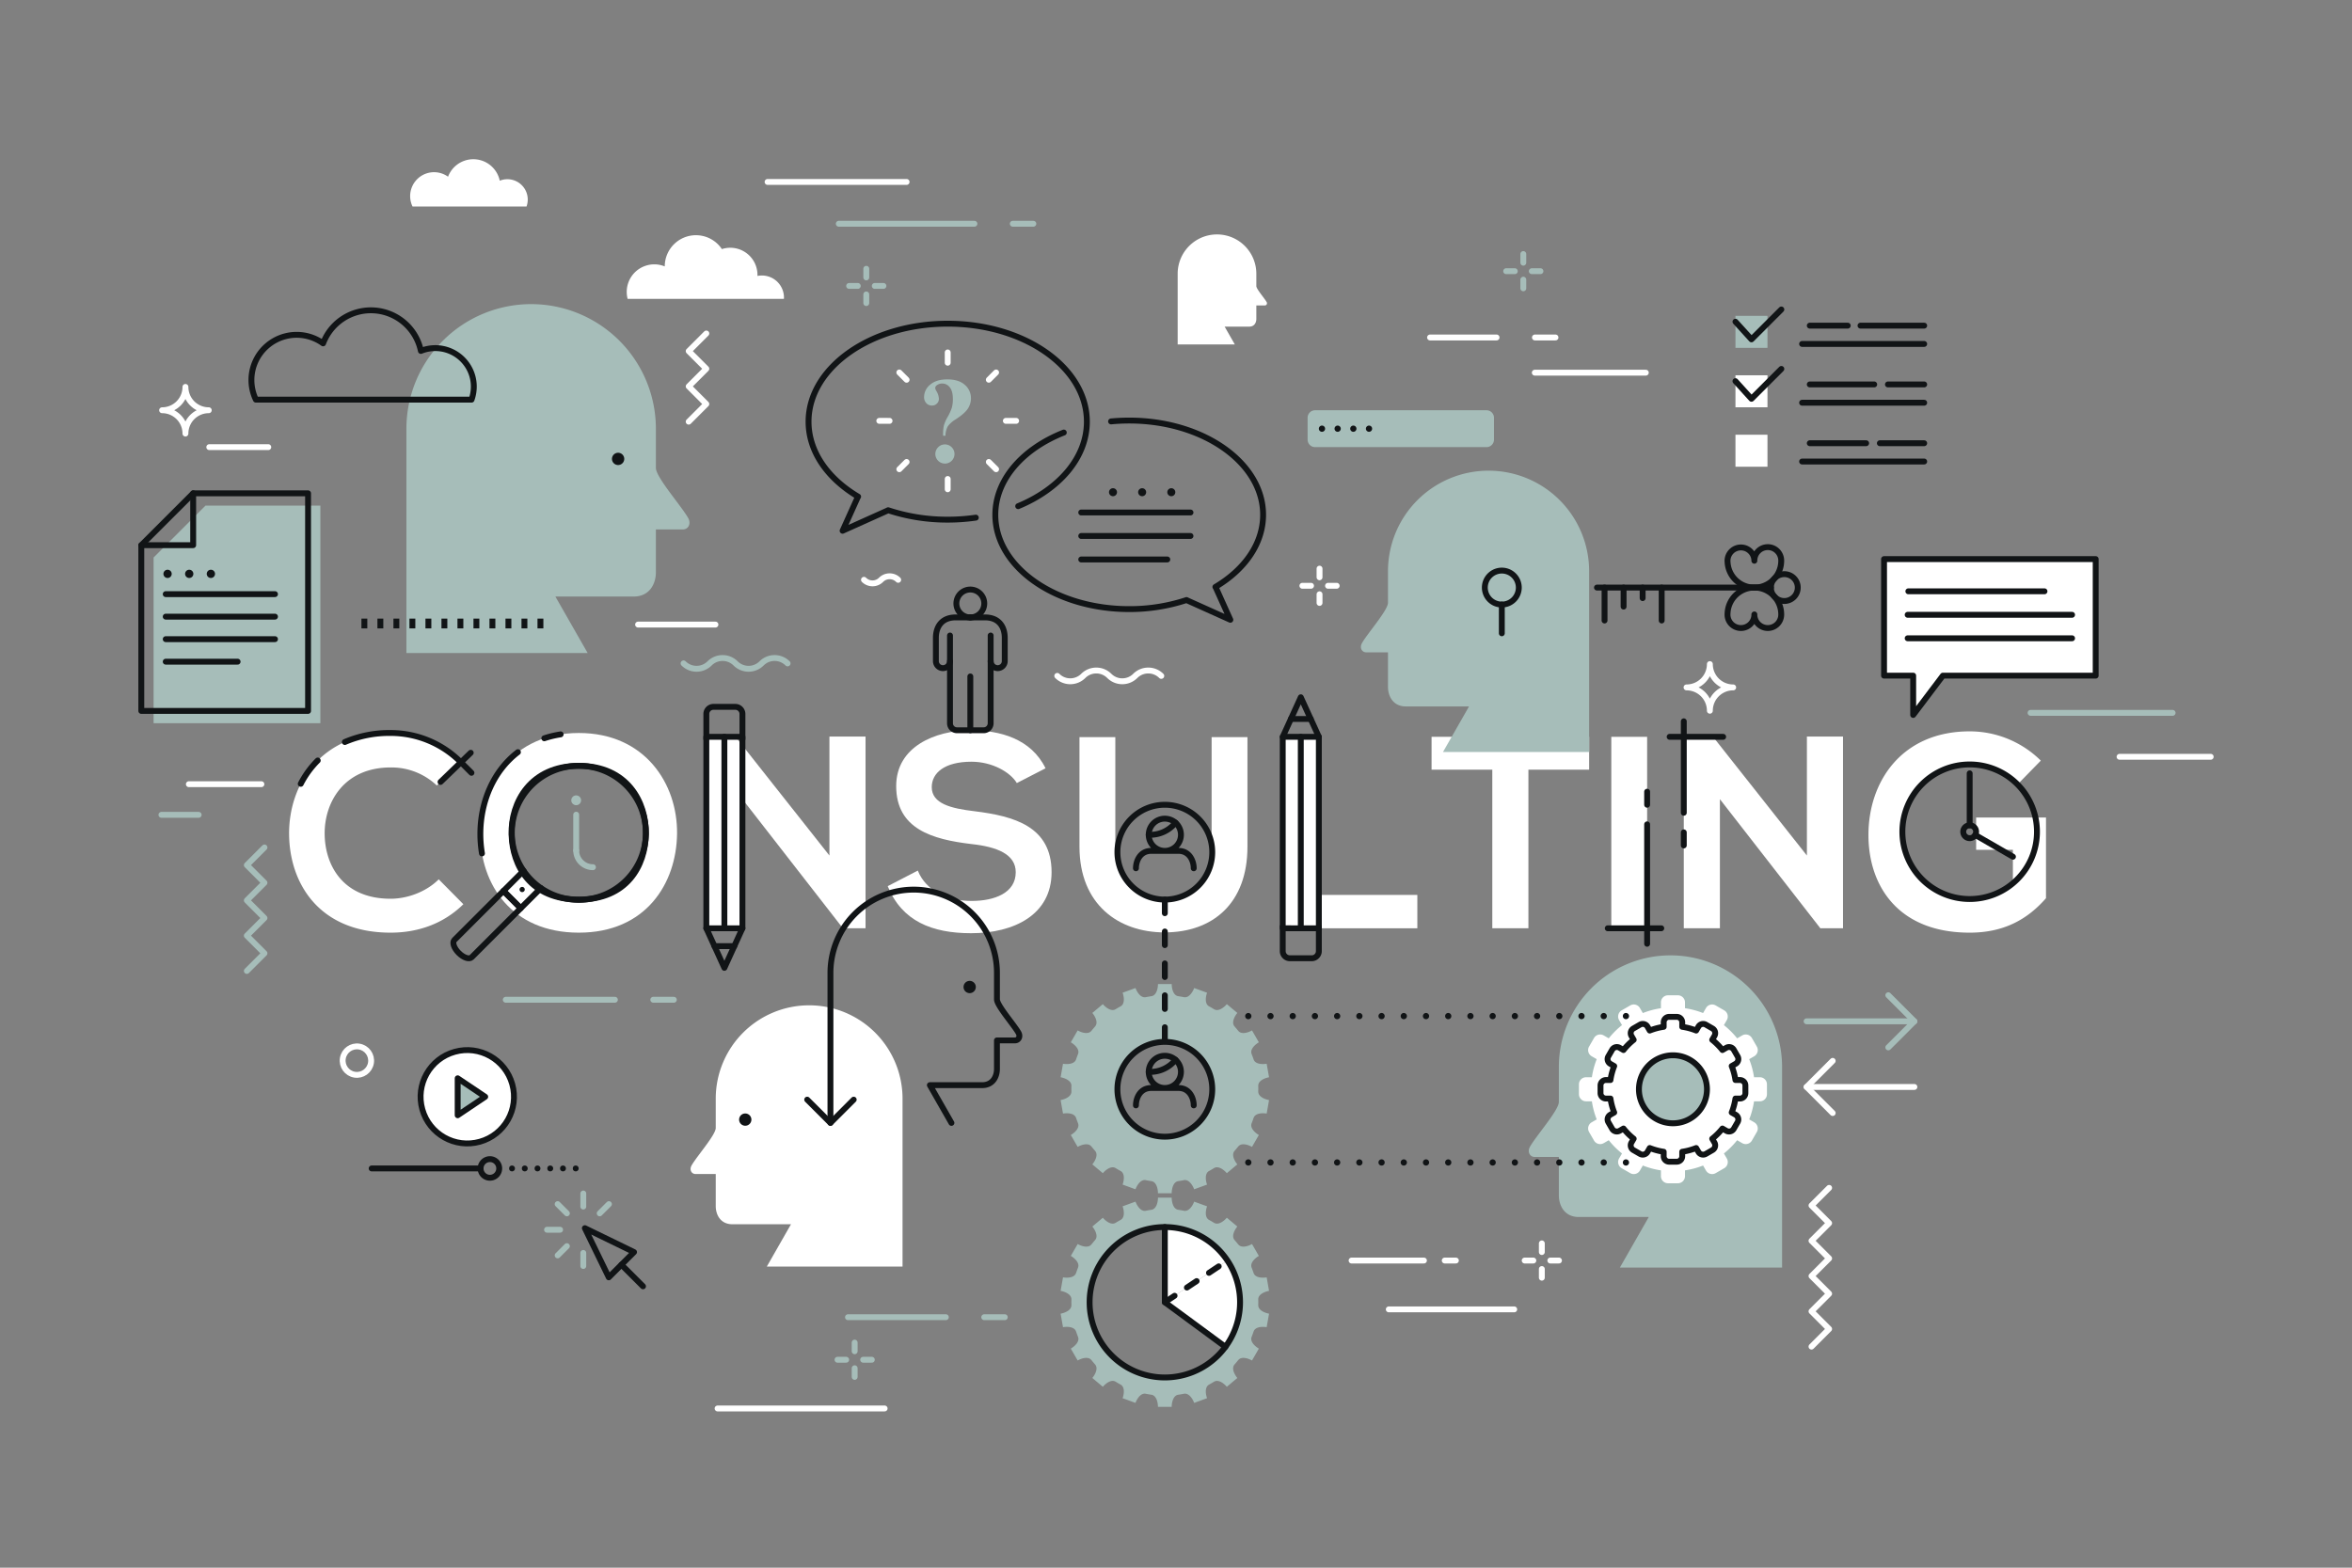 <?xml version="1.0" encoding="utf-8"?>
<svg xmlns="http://www.w3.org/2000/svg" viewBox="0 0 1200 800">
  <rect x="0" y="0" width="1200" height="800" fill="#808080" stroke="none"/>
  <defs>
    <style>.cls-1{isolation:isolate;}.cls-10,.cls-2{fill:#fff;}.cls-3{fill:#faa17a;}.cls-10,.cls-11,.cls-12,.cls-13,.cls-14,.cls-3,.cls-4{stroke:#111416;}.cls-10,.cls-11,.cls-14,.cls-15,.cls-16,.cls-17,.cls-18,.cls-3,.cls-4,.cls-6,.cls-9{stroke-linecap:round;}.cls-10,.cls-11,.cls-12,.cls-18,.cls-3,.cls-4,.cls-6,.cls-9{stroke-linejoin:round;}.cls-10,.cls-11,.cls-12,.cls-13,.cls-14,.cls-15,.cls-16,.cls-17,.cls-18,.cls-3,.cls-4,.cls-6,.cls-9{stroke-width:3px;}.cls-12,.cls-13,.cls-14,.cls-15,.cls-16,.cls-17,.cls-18,.cls-4,.cls-6,.cls-9{fill:none;}.cls-11,.cls-5{fill:#a6bdb9;}.cls-15,.cls-18,.cls-5,.cls-8{mix-blend-mode:multiply;}.cls-16,.cls-6{stroke:#fff;}.cls-7{fill:#111416;}.cls-15,.cls-17,.cls-18,.cls-9{stroke:#a6bdb9;}</style>
  </defs>
  <g class="cls-1">
    <g data-name="Secondary shapes" id="Secondary_shapes">
      <path class="cls-2" d="M236.408,461.427c-10.049,9.909-23.029,14.515-37.127,14.515-36.289,0-51.644-24.982-51.783-50.387-.139-25.541,16.47-51.503,51.783-51.503a50.408,50.408,0,0,1,35.872,14.934l-12.284,11.864a33.562,33.562,0,0,0-23.588-9.212c-23.588,0-33.778,17.588-33.637,33.917.138,16.191,9.491,33.079,33.637,33.079,8.514,0,18.145-3.488,24.567-9.908Z"/>
      <path class="cls-2" d="M345.438,425.416c-.279,25.264-15.772,50.526-50.109,50.526-34.334,0-50.247-24.703-50.247-50.387,0-25.683,16.47-51.503,50.247-51.503C328.968,374.052,345.718,399.873,345.438,425.416Zm-84.443.42c.449,16.049,9.705,33.22,34.338,33.22,24.637,0,33.893-17.309,34.192-33.36.298-16.469-9.555-34.894-34.192-34.894C270.701,390.801,260.548,409.366,260.996,425.836Z"/>
      <path class="cls-2" d="M423.181,375.865h18.424v97.843h-11.445v.14l-51.365-66.019v65.879H360.372v-97.704h14.934l47.875,60.577Z"/>
      <path class="cls-2" d="M518.792,399.594c-3.35-5.583-12.562-10.885-23.17-10.885-13.679,0-20.239,5.721-20.239,12.979,0,8.514,10.049,10.888,21.775,12.282,20.377,2.515,39.36,7.816,39.36,31.126,0,21.773-19.262,31.126-41.036,31.126-19.959,0-35.314-6.142-42.571-24.008l15.353-7.954c4.327,10.745,15.632,15.491,27.498,15.491,11.584,0,22.472-4.048,22.472-14.655,0-9.213-9.631-12.98-22.612-14.376-19.959-2.374-38.383-7.677-38.383-29.59,0-20.1,19.82-28.335,37.825-28.476,15.214,0,30.987,4.328,38.384,19.404Z"/>
      <path class="cls-2" d="M636.456,376.145V432.116c0,28.893-17.727,43.689-42.294,43.689-23.449,0-43.407-14.238-43.407-43.689v-55.971h18.285V432.116c0,17.586,10.05,26.939,25.262,26.939,15.215,0,23.868-10.192,23.868-26.939v-55.971Z"/>
      <path class="cls-2" d="M672.883,376.005v80.677h50.249v17.027H654.458v-97.704Z"/>
      <path class="cls-2" d="M761.375,392.755h-30.985v-16.75h80.394v16.75h-30.984v80.954H761.375Z"/>
      <path class="cls-2" d="M822.091,473.709v-97.704H840.374v97.704Z"/>
      <path class="cls-2" d="M921.886,375.865h18.426v97.843h-11.446v.14l-51.363-66.019v65.879h-18.426v-97.704h14.938l47.872,60.577Z"/>
      <path class="cls-2" d="M1029.78,399.873a37.442,37.442,0,0,0-24.846-9.77c-20.936,0-33.637,15.913-33.637,36.012,0,16.05,9.352,32.659,33.637,32.659,7.678,0,14.377-1.674,22.055-7.814v-17.309h-18.758V417.18h35.646v41.178c-9.631,11.025-21.773,17.584-38.943,17.584-36.708,0-51.645-24.146-51.645-49.827,0-27.497,17.168-52.901,51.645-52.901a51.61,51.61,0,0,1,36.291,14.935Z"/>
      <line class="cls-3" x1="879.163" x2="851.857" y1="376.005" y2="376.005"/>
      <line class="cls-3" x1="859.076" x2="859.076" y1="414.76" y2="368.095"/>
      <line class="cls-3" x1="859.076" x2="859.076" y1="424.76" y2="431.426"/>
      <line class="cls-3" x1="820.287" x2="847.593" y1="473.709" y2="473.709"/>
      <line class="cls-3" x1="840.374" x2="840.374" y1="420.671" y2="481.619"/>
      <line class="cls-3" x1="840.374" x2="840.374" y1="410.671" y2="404.005"/>
      <path class="cls-4" d="M245.9,435.508a60.262,60.262,0,0,1-.818-9.952c0-15.91,6.32-31.873,19.16-41.717"/>
      <path class="cls-4" d="M277.709,376.748a51.727,51.727,0,0,1,8.329-1.998"/>
      <path class="cls-4" d="M260.996,425.836c.449,16.049,9.705,33.22,34.338,33.22,24.637,0,33.893-17.309,34.192-33.36.298-16.469-9.555-34.894-34.192-34.894C270.701,390.801,260.548,409.366,260.996,425.836Z"/>
      <path class="cls-4" d="M175.944,378.652a57.12,57.12,0,0,1,23.337-4.6,50.408,50.408,0,0,1,35.872,14.934"/>
      <path class="cls-4" d="M153.449,399.986a47.351,47.351,0,0,1,8.661-11.9"/>
      <line class="cls-4" x1="224.761" x2="240.168" y1="399.024" y2="384.142"/>
      <line class="cls-4" x1="235.153" x2="240.539" y1="388.986" y2="394.372"/>
      <path class="cls-4" d="M519.489,258.299c20.966-8.691,35.036-24.748,35.036-43.12,0-27.614-31.788-50-71-50s-71,22.386-71,50c0,15.352,9.833,29.081,25.296,38.252l-.057-.026-7.865,17.44L453.163,260.386l-.032-.014a96.169,96.169,0,0,0,30.393,4.807,100.343,100.343,0,0,0,14.338-1.02"/>
      <path class="cls-4" d="M566.875,215.049q4.539-.433,9.253-.438c37.729,0,68.312,21.539,68.312,48.107,0,14.771-9.46,27.98-24.338,36.805l.055-.025,7.567,16.78-22.384-10.063.03-.014a92.505,92.505,0,0,1-29.242,4.625c-37.728,0-68.312-21.538-68.312-48.108,0-18.033,14.089-33.748,34.938-41.985"/>
      <path class="cls-5" d="M482.37,222.374h-1.178a22.596,22.596,0,0,1,.324-5.053,19.659,19.659,0,0,1,2.002-4.611,24.539,24.539,0,0,0,2.126-4.718,16.238,16.238,0,0,0,.509-4.399q0-4.048-1.596-5.966a4.783,4.783,0,0,0-3.775-1.918,4.39,4.39,0,0,0-2.784.879,1.835,1.835,0,0,0-.852,1.395,3.672,3.672,0,0,0,.578,1.516,8.529,8.529,0,0,1,1.308,3.97,3.347,3.347,0,0,1-1.017,2.486,3.476,3.476,0,0,1-2.536 1,3.802,3.802,0,0,1-2.855-1.199,4.38,4.38,0,0,1-1.154-3.171,8.118,8.118,0,0,1,3.111-6.284q3.111-2.701,8.693-2.701,5.918,0,9.014,2.816a8.874,8.874,0,0,1,3.096,6.806,9.584,9.584,0,0,1-1.6,5.344q-1.599,2.45-6.183,5.435a13.431,13.431,0,0,0-4.045,3.578A10.72,10.72,0,0,0,482.37,222.374Zm-.245,4.419a4.887,4.887,0,1,1-3.477,1.429A4.741,4.741,0,0,1,482.125,226.793Z"/>
      <line class="cls-6" x1="483.524" x2="483.524" y1="185.099" y2="179.849"/>
      <line class="cls-6" x1="483.524" x2="483.524" y1="244.428" y2="249.678"/>
      <line class="cls-6" x1="504.5" x2="508.213" y1="193.788" y2="190.075"/>
      <line class="cls-6" x1="462.548" x2="458.836" y1="235.74" y2="239.452"/>
      <line class="cls-6" x1="513.189" x2="518.439" y1="214.764" y2="214.764"/>
      <line class="cls-6" x1="453.86" x2="448.61" y1="214.764" y2="214.763"/>
      <line class="cls-6" x1="504.5" x2="508.213" y1="235.74" y2="239.452"/>
      <line class="cls-6" x1="462.548" x2="458.836" y1="193.788" y2="190.075"/>
      <line class="cls-4" x1="551.648" x2="607.397" y1="261.523" y2="261.523"/>
      <line class="cls-4" x1="551.648" x2="607.397" y1="273.512" y2="273.512"/>
      <line class="cls-4" x1="551.648" x2="595.564" y1="285.501" y2="285.501"/>
      <path class="cls-7" d="M569.898,251.178a2.04,2.04,0,1,1-2.039-2.04A2.04,2.04,0,0,1,569.898,251.178Z"/>
      <path class="cls-7" d="M584.771,251.177a2.04,2.04,0,1,1-2.04-2.039A2.04,2.04,0,0,1,584.771,251.177Z"/>
      <path class="cls-7" d="M599.646,251.177a2.04,2.04,0,1,1-2.04-2.04A2.04,2.04,0,0,1,599.646,251.177Z"/>
      <polygon class="cls-5" points="78.369 284.482 104.836 258.015 163.453 258.015 163.453 369.067 78.369 369.067 78.369 284.482"/>
      <polygon class="cls-4" points="72.09 278.203 98.558 251.737 157.174 251.737 157.174 362.788 72.09 362.788 72.09 278.203"/>
      <polyline class="cls-4" points="72.09 278.203 98.558 278.203 98.558 251.737"/>
      <line class="cls-4" x1="84.554" x2="140.304" y1="303.189" y2="303.189"/>
      <line class="cls-4" x1="84.554" x2="140.304" y1="314.678" y2="314.678"/>
      <line class="cls-4" x1="84.554" x2="140.304" y1="326.168" y2="326.168"/>
      <line class="cls-4" x1="84.554" x2="121.231" y1="337.657" y2="337.657"/>
      <path class="cls-7" d="M87.603,292.844a2.107,2.107,0,1,1-2.106-2.106A2.106,2.106,0,0,1,87.603,292.844Z"/>
      <path class="cls-7" d="M98.652,292.843a2.106,2.106,0,1,1-2.106-2.106A2.106,2.106,0,0,1,98.652,292.843Z"/>
      <path class="cls-7" d="M109.702,292.843a2.107,2.107,0,1,1-2.106-2.106A2.106,2.106,0,0,1,109.702,292.843Z"/>
      <path class="cls-2" d="M620.917,119.629a20.068,20.068,0,0,1,20.067,20.069V145.992c0,1.499,4.191,6.221,5.215,8.095a1.13,1.13,0,0,1-.899,1.799h-4.316v6.895c0,1.798-.98,3.897-3.579,3.897H624.815l5.195,9.094h-29.16V139.697A20.068,20.068,0,0,1,620.917,119.629Z"/>
      <polygon class="cls-4" points="298.401 626.744 310.604 651.834 323.491 638.951 298.401 626.744"/>
      <line class="cls-4" x1="317.048" x2="328.068" y1="645.39" y2="656.411"/>
      <g class="cls-8">
        <line class="cls-9" x1="297.599" x2="297.599" y1="615.713" y2="609.047"/>
        <line class="cls-9" x1="305.966" x2="310.681" y1="619.179" y2="614.465"/>
        <line class="cls-9" x1="289.231" x2="284.517" y1="619.178" y2="614.465"/>
        <line class="cls-9" x1="285.765" x2="279.099" y1="627.547" y2="627.547"/>
        <line class="cls-9" x1="289.23" x2="284.517" y1="635.914" y2="640.628"/>
        <line class="cls-9" x1="297.599" x2="297.599" y1="639.381" y2="646.047"/>
      </g>
      <circle class="cls-10" cx="238.409" cy="559.69" r="23.822" transform="translate(-141.728 84.729) rotate(-15.6)"/>
      <polygon class="cls-11" points="233.511 569.123 233.511 550.258 247.558 559.69 233.511 569.123"/>
      <line class="cls-4" x1="189.618" x2="245.202" y1="596.263" y2="596.263"/>
      <circle class="cls-7" cx="261.229" cy="596.263" r="1.5"/>
      <circle class="cls-7" cx="267.729" cy="596.263" r="1.5"/>
      <circle class="cls-7" cx="274.229" cy="596.263" r="1.5"/>
      <circle class="cls-7" cx="280.729" cy="596.263" r="1.5"/>
      <circle class="cls-7" cx="287.229" cy="596.263" r="1.5"/>
      <circle class="cls-7" cx="293.729" cy="596.263" r="1.5"/>
      <path class="cls-4" d="M245.202,596.263a4.75,4.75,0,1,1,4.75,4.751A4.75,4.75,0,0,1,245.202,596.263Z"/>
      <path class="cls-5" d="M270.996,155.197a63.647,63.647,0,0,1,63.645,63.649v19.965c0,4.754,13.292,19.73,16.542,25.674,1.504,2.853,0,5.704-2.853,5.704h-13.688v21.868c0,5.704-3.108,12.362-11.35,12.362H283.358l16.477,28.842H207.35v-114.414A63.648,63.648,0,0,1,270.996,155.197Z"/>
      <path class="cls-7" d="M318.496,234.179a3.132,3.132,0,1,1-3.132-3.133A3.131,3.131,0,0,1,318.496,234.179Z"/>
      <line class="cls-12" x1="275.731" x2="275.731" y1="315.678" y2="320.678"/>
      <line class="cls-12" x1="267.565" x2="267.565" y1="315.678" y2="320.678"/>
      <line class="cls-12" x1="259.398" x2="259.398" y1="315.678" y2="320.678"/>
      <line class="cls-12" x1="251.232" x2="251.232" y1="315.678" y2="320.678"/>
      <line class="cls-12" x1="243.065" x2="243.065" y1="315.678" y2="320.678"/>
      <line class="cls-12" x1="234.899" x2="234.899" y1="315.678" y2="320.678"/>
      <line class="cls-12" x1="226.732" x2="226.732" y1="315.678" y2="320.678"/>
      <line class="cls-12" x1="218.566" x2="218.566" y1="315.678" y2="320.678"/>
      <line class="cls-12" x1="210.399" x2="210.399" y1="315.678" y2="320.678"/>
      <line class="cls-12" x1="202.233" x2="202.233" y1="315.678" y2="320.678"/>
      <line class="cls-12" x1="194.066" x2="194.066" y1="315.678" y2="320.678"/>
      <line class="cls-12" x1="185.9" x2="185.9" y1="315.678" y2="320.678"/>
      <path class="cls-2" d="M399.947,152.504c.012-.22.033-.436.033-.659a11.254,11.254,0,0,0-11.254-11.254,11.42,11.42,0,0,0-2.278.23h-.001c.006-.178.018-.352.018-.531a13.868,13.868,0,0,0-18.156-13.177,15.91,15.91,0,0,0-29.148,8.837v.002a14.066,14.066,0,0,0-18.948,16.552Z"/>
      <path class="cls-4" d="M130.561,203.944a23.073,23.073,0,0,1,34.263-28.737l.019.004a26.064,26.064,0,0,1,49.897,3.863,19.642,19.642,0,0,1,25.838,24.87Z"/>
      <path class="cls-2" d="M210.469,105.365a12.2,12.2,0,0,1,18.117-15.195l.011.002a13.781,13.781,0,0,1,26.384,2.043,10.386,10.386,0,0,1,13.663,13.15Z"/>
      <path class="cls-5" d="M670.962,209.356h87.456a3.813,3.813,0,0,1,3.813,3.813v11.186a3.813,3.813,0,0,1-3.813,3.813H670.962a3.814,3.814,0,0,1-3.814-3.814v-11.186a3.814,3.814,0,0,1,3.814-3.814Z"/>
      <path class="cls-7" d="M674.481,217.174a1.589,1.589,0,1,1-1.59,1.59A1.586,1.586,0,0,1,674.481,217.174Z"/>
      <path class="cls-7" d="M682.481,217.174a1.589,1.589,0,1,1-1.59,1.59A1.586,1.586,0,0,1,682.481,217.174Z"/>
      <path class="cls-7" d="M690.481,217.174a1.589,1.589,0,1,1-1.59,1.59A1.586,1.586,0,0,1,690.481,217.174Z"/>
      <path class="cls-7" d="M698.481,217.174a1.589,1.589,0,1,1-1.59,1.59A1.586,1.586,0,0,1,698.481,217.174Z"/>
      <rect class="cls-5" height="16.334" width="16.333" x="885.437" y="161.177"/>
      <rect class="cls-2" height="16.332" width="16.333" x="885.437" y="191.511"/>
      <rect class="cls-2" height="16.334" width="16.333" x="885.437" y="221.843"/>
      <polyline class="cls-4" points="885.437 164.178 893.603 173.177 908.853 157.927"/>
      <polyline class="cls-4" points="885.437 194.511 893.603 203.511 908.853 188.261"/>
      <line class="cls-4" x1="923.353" x2="942.731" y1="166.178" y2="166.178"/>
      <line class="cls-4" x1="919.437" x2="981.731" y1="175.511" y2="175.511"/>
      <line class="cls-4" x1="949.231" x2="981.731" y1="166.178" y2="166.178"/>
      <line class="cls-4" x1="923.353" x2="956.231" y1="196.178" y2="196.178"/>
      <line class="cls-4" x1="919.437" x2="981.731" y1="205.511" y2="205.511"/>
      <line class="cls-4" x1="963.231" x2="981.731" y1="196.178" y2="196.178"/>
      <line class="cls-4" x1="923.353" x2="952.11" y1="226.178" y2="226.178"/>
      <line class="cls-4" x1="919.437" x2="981.731" y1="235.511" y2="235.511"/>
      <line class="cls-4" x1="959.11" x2="981.731" y1="226.178" y2="226.178"/>
      <polygon class="cls-10" points="991.271 344.78 976.116 364.845 976.116 344.78 961.246 344.78 961.246 285.311 1069.231 285.311 1069.231 344.78 991.271 344.78"/>
      <line class="cls-10" x1="1043.108" x2="973.648" y1="301.745" y2="301.745"/>
      <line class="cls-10" x1="1057.183" x2="973.296" y1="313.733" y2="313.733"/>
      <line class="cls-10" x1="1057.183" x2="973.296" y1="325.721" y2="325.721"/>
      <path class="cls-5" d="M759.47,240.19a51.316,51.316,0,0,0-51.315,51.317v16.097c0,3.833-10.717,15.908-13.337,20.7-1.213,2.299,0,4.599,2.301,4.599h11.036v17.631c0,4.598,2.506,9.966,9.151,9.966h32.195l-13.285,23.254h74.567v-92.247A51.316,51.316,0,0,0,759.47,240.19Z"/>
      <path class="cls-4" d="M757.564,299.845a8.667,8.667,0,1,1,8.667,8.664A8.668,8.668,0,0,1,757.564,299.845Z"/>
      <line class="cls-4" x1="766.231" x2="766.231" y1="308.509" y2="323.178"/>
      <path class="cls-4" d="M903.526,299.843a6.853,6.853,0,1,0,6.852-6.852A6.851,6.851,0,0,0,903.526,299.843Z"/>
      <path class="cls-4" d="M881.411,286.839a6.94,6.94,0,0,1-.036-.701h0a6.854,6.854,0,0,1,13.707,0h0a6.853,6.853,0,1,1,13.705,0h.001a13.697,13.697,0,0,1-27.377.701Z"/>
      <path class="cls-4" d="M881.411,312.849a6.923,6.923,0,0,0-.036.701h0a6.854,6.854,0,1,0,13.707,0h0a6.853,6.853,0,1,0,13.705,0h.001a13.697,13.697,0,0,0-27.377-.701Z"/>
      <line class="cls-4" x1="903.526" x2="814.779" y1="299.843" y2="299.843"/>
      <line class="cls-4" x1="818.65" x2="818.65" y1="299.843" y2="316.648"/>
      <line class="cls-4" x1="828.366" x2="828.366" y1="299.843" y2="309.56"/>
      <line class="cls-4" x1="838.081" x2="838.081" y1="299.843" y2="305.226"/>
      <line class="cls-4" x1="847.796" x2="847.796" y1="299.843" y2="316.648"/>
      <path class="cls-2" d="M412.827,513.016a47.655,47.655,0,0,0-47.653,47.656v14.949c0,3.559-9.953,14.773-12.385,19.223-1.127,2.136,0,4.271,2.136,4.271h10.249v16.373c0,4.271,2.328,9.255,8.498,9.255h29.899l-12.338,21.596h69.248v-85.667A47.656,47.656,0,0,0,412.827,513.016Z"/>
      <path class="cls-4" d="M423.699,573.017v-76.355a42.474,42.474,0,1,1,84.947,0v13.324c0,3.173,8.871,13.168,11.039,17.134,1.005,1.902,0,3.807-1.904,3.807H508.646v14.593c0,3.807-2.075,8.249-7.574,8.249h-26.649l10.997,19.248"/>
      <path class="cls-7" d="M383.364,571.344a3.132,3.132,0,1,1-3.132-3.133A3.131,3.131,0,0,1,383.364,571.344Z"/>
      <path class="cls-7" d="M497.864,503.678a3.132,3.132,0,1,1-3.132-3.133A3.131,3.131,0,0,1,497.864,503.678Z"/>
      <polyline class="cls-4" points="411.833 561.154 423.699 573.017 435.564 561.154"/>
      <g class="cls-8">
        <line class="cls-9" x1="921.731" x2="976.731" y1="521.178" y2="521.178"/>
        <polyline class="cls-9" points="963.421 534.492 976.731 521.178 963.421 507.866"/>
      </g>
      <line class="cls-6" x1="976.731" x2="921.731" y1="554.679" y2="554.679"/>
      <polyline class="cls-6" points="935.042 541.366 921.731 554.679 935.042 567.992"/>
      <path class="cls-5" d="M852.278,487.522a56.948,56.948,0,0,0-56.946,56.95v17.864c0,4.254-11.894,17.654-14.801,22.972-1.347,2.552,0,5.104,2.553,5.104H795.332v19.565c0,5.104,2.781,11.061,10.155,11.061h35.73l-14.744,25.807h82.753V544.472A56.95,56.95,0,0,0,852.278,487.522Z"/>
      <path class="cls-2" d="M805.589,553.332v5.068a3.613,3.613,0,0,0,3.607,3.603h2.984a41.266,41.266,0,0,0,2.476,9.232l-2.585,1.495a3.616,3.616,0,0,0-1.321,4.929l2.531,4.382a3.62,3.62,0,0,0,4.925,1.321l2.593-1.503a41.921,41.921,0,0,0,6.755,6.76l-1.5,2.587a3.63,3.63,0,0,0,1.323,4.933l4.386,2.526a3.615,3.615,0,0,0,4.927-1.319l1.489-2.578a41.786,41.786,0,0,0,9.233,2.472v2.979a3.617,3.617,0,0,0,3.604,3.61h5.06a3.619,3.619,0,0,0,3.61-3.61v-2.979a41.883,41.883,0,0,0,9.231-2.472l1.494,2.578a3.61,3.61,0,0,0,4.922,1.319l4.387-2.53a3.622,3.622,0,0,0,1.319-4.929l-1.496-2.59a42.166,42.166,0,0,0,6.759-6.757l2.587,1.503a3.626,3.626,0,0,0,4.929-1.321l2.529-4.386a3.618,3.618,0,0,0-1.318-4.926l-2.588-1.494a41.633,41.633,0,0,0,2.478-9.232h2.985a3.615,3.615,0,0,0,3.606-3.603l-.004-5.068a3.614,3.614,0,0,0-3.603-3.603h-2.985a41.697,41.697,0,0,0-2.478-9.232l2.588-1.493a3.615,3.615,0,0,0,1.318-4.925l-2.529-4.386a3.618,3.618,0,0,0-4.929-1.317l-2.591,1.496a42.147,42.147,0,0,0-6.755-6.751l1.496-2.597a3.615,3.615,0,0,0-1.319-4.923l-4.387-2.529a3.605,3.605,0,0,0-4.922,1.316l-1.494,2.582a41.722,41.722,0,0,0-9.231-2.471v-2.984a3.619,3.619,0,0,0-3.61-3.606h-5.06a3.616,3.616,0,0,0-3.604,3.606v2.984a41.625,41.625,0,0,0-9.233,2.471l-1.492-2.582a3.607,3.607,0,0,0-4.924-1.316l-4.386,2.531a3.614,3.614,0,0,0-1.323,4.921l1.5,2.597a42.225,42.225,0,0,0-6.755,6.751l-2.594-1.496a3.619,3.619,0,0,0-4.929,1.324l-2.526,4.381a3.609,3.609,0,0,0,1.321,4.923l2.585,1.493a41.33,41.33,0,0,0-2.476,9.232h-2.987A3.617,3.617,0,0,0,805.589,553.332Zm30.607,2.534a17.351,17.351,0,1,1,17.354,17.353A17.35,17.35,0,0,1,836.195,555.866Z"/>
      <path class="cls-4" d="M816.589,553.914v3.905a2.784,2.784,0,0,0,2.779,2.776h2.3a31.792,31.792,0,0,0,1.908,7.114l-1.992,1.152a2.786,2.786,0,0,0-1.018,3.798l1.951,3.377a2.789,2.789,0,0,0,3.795,1.019l1.998-1.158a32.27,32.27,0,0,0,5.206,5.209l-1.156,1.994a2.796,2.796,0,0,0,1.02,3.801l3.38,1.947a2.787,2.787,0,0,0,3.797-1.017l1.147-1.987a32.214,32.214,0,0,0,7.116,1.905v2.296a2.787,2.787,0,0,0,2.777,2.782h3.899a2.79,2.79,0,0,0,2.782-2.782v-2.296a32.282,32.282,0,0,0,7.114-1.905l1.151,1.987a2.783,2.783,0,0,0,3.793,1.017l3.381-1.95a2.791,2.791,0,0,0,1.017-3.798l-1.153-1.996a32.475,32.475,0,0,0,5.209-5.207l1.993,1.158a2.795,2.795,0,0,0,3.799-1.019l1.949-3.38a2.788,2.788,0,0,0-1.017-3.796l-1.994-1.151a32.113,32.113,0,0,0,1.91-7.114h2.301a2.786,2.786,0,0,0,2.779-2.776l-.003-3.905a2.785,2.785,0,0,0-2.776-2.777h-2.301a32.164,32.164,0,0,0-1.91-7.115l1.994-1.15a2.786,2.786,0,0,0,1.017-3.795l-1.949-3.38a2.788,2.788,0,0,0-3.799-1.016l-1.996,1.153a32.474,32.474,0,0,0-5.206-5.203l1.153-2.001a2.786,2.786,0,0,0-1.017-3.794l-3.381-1.949a2.779,2.779,0,0,0-3.793,1.015l-1.151,1.99a32.122,32.122,0,0,0-7.114-1.904v-2.3a2.789,2.789,0,0,0-2.782-2.779h-3.899a2.787,2.787,0,0,0-2.777,2.779v2.3a32.054,32.054,0,0,0-7.116,1.904l-1.149-1.99a2.781,2.781,0,0,0-3.795-1.015l-3.38,1.951a2.785,2.785,0,0,0-1.02,3.792l1.156,2.001a32.515,32.515,0,0,0-5.206,5.203l-1.999-1.153a2.789,2.789,0,0,0-3.798,1.021l-1.947,3.376a2.781,2.781,0,0,0,1.018,3.794l1.992,1.15a31.843,31.843,0,0,0-1.908,7.115h-2.302A2.787,2.787,0,0,0,816.589,553.914Zm19.607,1.952a17.351,17.351,0,1,1,17.354,17.353A17.35,17.35,0,0,1,836.195,555.866Z"/>
      <path class="cls-7" d="M829.565,516.924a1.589,1.589,0,1,1-1.59,1.59A1.586,1.586,0,0,1,829.565,516.924Z"/>
      <path class="cls-7" d="M818.231,516.925a1.589,1.589,0,1,1-1.59,1.59A1.586,1.586,0,0,1,818.231,516.925Z"/>
      <path class="cls-7" d="M806.897,516.926a1.589,1.589,0,1,1-1.59,1.59A1.586,1.586,0,0,1,806.897,516.926Z"/>
      <path class="cls-7" d="M795.563,516.926a1.589,1.589,0,1,1-1.59,1.59A1.586,1.586,0,0,1,795.563,516.926Z"/>
      <path class="cls-7" d="M784.229,516.927a1.589,1.589,0,1,1-1.59,1.59A1.586,1.586,0,0,1,784.229,516.927Z"/>
      <path class="cls-7" d="M772.896,516.928a1.589,1.589,0,1,1-1.59,1.59A1.586,1.586,0,0,1,772.896,516.928Z"/>
      <path class="cls-7" d="M761.562,516.929a1.589,1.589,0,1,1-1.59,1.59A1.586,1.586,0,0,1,761.562,516.929Z"/>
      <path class="cls-7" d="M750.228,516.93a1.589,1.589,0,1,1-1.59,1.59A1.586,1.586,0,0,1,750.228,516.93Z"/>
      <path class="cls-7" d="M738.894,516.931a1.589,1.589,0,1,1-1.59,1.59A1.586,1.586,0,0,1,738.894,516.931Z"/>
      <path class="cls-7" d="M727.56,516.932a1.589,1.589,0,1,1-1.59,1.59A1.586,1.586,0,0,1,727.56,516.932Z"/>
      <path class="cls-7" d="M716.226,516.933a1.589,1.589,0,1,1-1.59,1.59A1.586,1.586,0,0,1,716.226,516.933Z"/>
      <path class="cls-7" d="M704.892,516.934a1.589,1.589,0,1,1-1.59,1.59A1.586,1.586,0,0,1,704.892,516.934Z"/>
      <path class="cls-7" d="M693.558,516.935a1.589,1.589,0,1,1-1.59,1.59A1.586,1.586,0,0,1,693.558,516.935Z"/>
      <path class="cls-7" d="M682.224,516.936a1.589,1.589,0,1,1-1.59,1.59A1.586,1.586,0,0,1,682.224,516.936Z"/>
      <path class="cls-7" d="M670.89,516.937a1.589,1.589,0,1,1-1.59,1.59A1.586,1.586,0,0,1,670.89,516.937Z"/>
      <path class="cls-7" d="M659.556,516.938a1.589,1.589,0,1,1-1.59,1.59A1.586,1.586,0,0,1,659.556,516.938Z"/>
      <path class="cls-7" d="M648.222,516.939a1.589,1.589,0,1,1-1.59,1.59A1.586,1.586,0,0,1,648.222,516.939Z"/>
      <path class="cls-7" d="M636.888,516.94a1.589,1.589,0,1,1-1.59,1.59A1.586,1.586,0,0,1,636.888,516.94Z"/>
      <path class="cls-7" d="M625.554,516.941a1.589,1.589,0,1,1-1.59,1.59A1.586,1.586,0,0,1,625.554,516.941Z"/>
      <path class="cls-7" d="M614.22,516.942a1.589,1.589,0,1,1-1.59,1.59A1.586,1.586,0,0,1,614.22,516.942Z"/>
      <path class="cls-7" d="M602.886,516.943a1.589,1.589,0,1,1-1.59,1.59A1.586,1.586,0,0,1,602.886,516.943Z"/>
      <path class="cls-7" d="M829.565,594.812a1.589,1.589,0,1,0-1.59-1.59A1.586,1.586,0,0,0,829.565,594.812Z"/>
      <path class="cls-7" d="M818.231,594.811a1.589,1.589,0,1,0-1.59-1.59A1.586,1.586,0,0,0,818.231,594.811Z"/>
      <path class="cls-7" d="M806.897,594.81a1.589,1.589,0,1,0-1.59-1.59A1.586,1.586,0,0,0,806.897,594.81Z"/>
      <path class="cls-7" d="M795.563,594.809a1.589,1.589,0,1,0-1.59-1.59A1.586,1.586,0,0,0,795.563,594.809Z"/>
      <path class="cls-7" d="M784.229,594.808a1.589,1.589,0,1,0-1.59-1.59A1.586,1.586,0,0,0,784.229,594.808Z"/>
      <path class="cls-7" d="M772.896,594.807a1.589,1.589,0,1,0-1.59-1.59A1.586,1.586,0,0,0,772.896,594.807Z"/>
      <path class="cls-7" d="M761.562,594.806a1.589,1.589,0,1,0-1.59-1.59A1.586,1.586,0,0,0,761.562,594.806Z"/>
      <path class="cls-7" d="M750.228,594.805a1.589,1.589,0,1,0-1.59-1.59A1.586,1.586,0,0,0,750.228,594.805Z"/>
      <path class="cls-7" d="M738.894,594.804a1.589,1.589,0,1,0-1.59-1.59A1.586,1.586,0,0,0,738.894,594.804Z"/>
      <path class="cls-7" d="M727.56,594.803a1.589,1.589,0,1,0-1.59-1.59A1.586,1.586,0,0,0,727.56,594.803Z"/>
      <path class="cls-7" d="M716.226,594.802a1.589,1.589,0,1,0-1.59-1.59A1.586,1.586,0,0,0,716.226,594.802Z"/>
      <path class="cls-7" d="M704.892,594.801a1.589,1.589,0,1,0-1.59-1.59A1.586,1.586,0,0,0,704.892,594.801Z"/>
      <path class="cls-7" d="M693.558,594.801a1.589,1.589,0,1,0-1.59-1.59A1.586,1.586,0,0,0,693.558,594.801Z"/>
      <path class="cls-7" d="M682.224,594.8a1.589,1.589,0,1,0-1.59-1.59A1.586,1.586,0,0,0,682.224,594.8Z"/>
      <path class="cls-7" d="M670.89,594.799a1.589,1.589,0,1,0-1.59-1.59A1.586,1.586,0,0,0,670.89,594.799Z"/>
      <path class="cls-7" d="M659.556,594.798a1.589,1.589,0,1,0-1.59-1.59A1.586,1.586,0,0,0,659.556,594.798Z"/>
      <path class="cls-7" d="M648.222,594.797a1.589,1.589,0,1,0-1.59-1.59A1.586,1.586,0,0,0,648.222,594.797Z"/>
      <path class="cls-7" d="M636.888,594.796a1.589,1.589,0,1,0-1.59-1.59A1.586,1.586,0,0,0,636.888,594.796Z"/>
      <path class="cls-7" d="M625.554,594.795a1.589,1.589,0,1,0-1.59-1.59A1.586,1.586,0,0,0,625.554,594.795Z"/>
      <path class="cls-7" d="M614.22,594.794a1.589,1.589,0,1,0-1.59-1.59A1.586,1.586,0,0,0,614.22,594.794Z"/>
      <path class="cls-7" d="M602.886,594.793a1.589,1.589,0,1,0-1.59-1.59A1.586,1.586,0,0,0,602.886,594.793Z"/>
      <path class="cls-5" d="M641.974,556.872l-.021.03c.014-.449.035-.898.035-1.349,0-.453-.021-.9-.035-1.349l.021.028c-.195-2.772,3.455-4.139,5.503-4.498l-1.217-6.898c-2.048.361-5.943.324-6.71-2.349l-.003.011q-.419-1.264-.909-2.496l.009.007c-1.132-2.541,1.832-5.072,3.634-6.11l-3.504-6.065c-1.801,1.039-5.474,2.337-7.107.087l.002.029c-.556-.701-1.127-1.388-1.723-2.057l.024.007c-1.932-1.999-.015-5.391,1.323-6.984l-5.366-4.501c-1.337,1.593-4.344,4.068-6.649,2.514l.003.007q-1.149-.709-2.338-1.355c-2.438-1.247-1.804-5.047-1.094-6.986l-6.584-2.394c-.704,1.935-2.649,5.234-5.306,4.649-.887-.182-1.784-.335-2.689-.466l.009-.004c-2.766-.29-3.476-4.121-3.476-6.2h-7.006c0,2.079-.71,5.91-3.476,6.2l.008.004q-1.359.196-2.694.468c-2.653.579-4.597-2.718-5.3-4.651l-6.582,2.395c.707,1.94,1.339,5.735-1.094,6.983q-1.192.648-2.341,1.357l.004-.006c-2.306,1.556-5.312-.921-6.649-2.515l-5.365,4.502c1.336,1.595,3.254,4.984,1.322,6.983l.023-.007q-.89,1.004-1.722,2.057l.003-.028c-1.634,2.251-5.307.952-7.107-.088l-3.502,6.065c1.8,1.038,4.762,3.57,3.631,6.11l.008-.006q-.489,1.232-.909,2.495l-.003-.009c-.765,2.672-4.661,2.708-6.708,2.347l-1.217,6.898c2.048.361,5.697,1.727,5.502,4.499l.021-.029c-.012.449-.033.895-.033,1.349,0,.45.021.899.033,1.349l-.019-.028c.194,2.773-3.455,4.138-5.503,4.499l1.217,6.899c2.046-.363,5.943-.326,6.708,2.346l.003-.01q.42,1.264.909,2.496l-.008-.007c1.132,2.542-1.83,5.071-3.631,6.111l3.501,6.065c1.8-1.04,5.475-2.338,7.107-.088l-.003-.029q.835,1.052,1.722,2.056l-.022-.007c1.933,2.001.014,5.391-1.323,6.985l5.367,4.501c1.335-1.593,4.343-4.07,6.647-2.514l-.003-.007q1.155.713,2.351,1.362c2.421,1.256,1.788,5.042,1.084,6.978l6.582,2.396c.704-1.935,2.652-5.239,5.31-4.649q1.328.272,2.684.466l-.008.004c2.766.29,3.476,4.121,3.476,6.2h7.006c0-2.079.71-5.91,3.476-6.2l-.008-.004c.908-.133,1.809-.285,2.697-.469,2.652-.576,4.594,2.721,5.297,4.651l6.582-2.396c-.706-1.938-1.341-5.735,1.095-6.983q1.191-.646,2.341-1.357l-.004.006c2.305-1.555,5.311.923,6.648,2.516l5.365-4.502c-1.337-1.594-3.253-4.985-1.321-6.984l-.025.007q.894-1.004,1.723-2.057l-.002.029c1.634-2.25,5.308-.951,7.107.088l3.502-6.065c-1.8-1.039-4.763-3.57-3.631-6.111l-.008.007c.323-.821.628-1.653.907-2.496l.003.01c.766-2.672,4.662-2.709,6.71-2.346l1.217-6.899C645.429,561.01,641.779,559.645,641.974,556.872Zm-47.672,23.076a24.395,24.395,0,1,1,24.395-24.395A24.395,24.395,0,0,1,594.302,579.948Z"/>
      <path class="cls-5" d="M641.974,665.872l-.021.03c.014-.449.035-.898.035-1.349,0-.453-.021-.9-.035-1.349l.021.028c-.195-2.772,3.455-4.139,5.503-4.498l-1.217-6.898c-2.048.361-5.943.324-6.71-2.349l-.003.011q-.419-1.264-.909-2.496l.009.007c-1.132-2.541,1.832-5.072,3.634-6.11l-3.504-6.065c-1.801,1.039-5.474,2.337-7.107.087l.002.029c-.556-.701-1.127-1.388-1.723-2.057l.024.007c-1.932-1.999-.015-5.391,1.323-6.984l-5.366-4.501c-1.337,1.593-4.344,4.068-6.649,2.514l.003.007q-1.149-.709-2.338-1.355c-2.438-1.247-1.804-5.047-1.094-6.986l-6.584-2.394c-.704,1.935-2.649,5.234-5.306,4.649-.887-.182-1.784-.335-2.689-.466l.009-.004c-2.766-.29-3.476-4.121-3.476-6.2h-7.006c0,2.079-.71,5.91-3.476,6.2l.008.004q-1.359.196-2.694.468c-2.653.579-4.597-2.718-5.3-4.651l-6.582,2.396c.707,1.94,1.339,5.735-1.094,6.983q-1.192.648-2.341,1.357l.004-.006c-2.306,1.556-5.312-.921-6.649-2.515l-5.365,4.502c1.336,1.595,3.254,4.984,1.322,6.983l.023-.007q-.89,1.004-1.722,2.057l.003-.028c-1.634,2.251-5.307.952-7.107-.088l-3.502,6.065c1.8,1.038,4.762,3.57,3.631,6.11l.008-.006q-.489,1.232-.909,2.495l-.003-.009c-.765,2.672-4.661,2.708-6.708,2.347l-1.217,6.898c2.048.361,5.697,1.727,5.502,4.499l.021-.029c-.012.449-.033.895-.033,1.349,0,.45.021.899.033,1.349l-.019-.028c.194,2.773-3.455,4.138-5.503,4.499l1.217,6.899c2.046-.363,5.943-.326,6.708,2.346l.003-.01q.42,1.264.909,2.496l-.008-.007c1.132,2.542-1.83,5.071-3.631,6.111l3.501,6.065c1.8-1.04,5.475-2.338,7.107-.088l-.003-.029q.835,1.052,1.722,2.056l-.022-.007c1.933,2.001.014,5.391-1.323,6.985l5.367,4.501c1.335-1.593,4.343-4.07,6.647-2.514l-.003-.007q1.155.713,2.351,1.362c2.421,1.256,1.788,5.042,1.084,6.979l6.582,2.396c.704-1.935,2.652-5.239,5.31-4.649q1.328.272,2.684.466l-.008.004c2.766.29,3.476,4.121,3.476,6.2h7.006c0-2.079.71-5.91,3.476-6.2l-.008-.004c.908-.133,1.809-.285,2.697-.469,2.652-.576,4.594,2.721,5.297,4.651l6.582-2.396c-.706-1.938-1.341-5.735,1.095-6.983q1.191-.646,2.341-1.357l-.004.006c2.305-1.555,5.311.923,6.648,2.516l5.365-4.502c-1.337-1.594-3.253-4.985-1.321-6.984l-.025.007q.894-1.004,1.723-2.057l-.002.029c1.634-2.25,5.308-.951,7.107.088l3.502-6.065c-1.8-1.039-4.763-3.57-3.631-6.111l-.008.007c.323-.821.628-1.653.907-2.496l.003.01c.766-2.672,4.662-2.709,6.71-2.346l1.217-6.899C645.429,670.01,641.779,668.645,641.974,665.872Zm-47.672,37.056a38.374,38.374,0,1,1,38.375-38.374A38.374,38.374,0,0,1,594.302,702.927Z"/>
      <path class="cls-2" d="M594.302,626.178v38.375h0l31.933-21.281A38.332,38.332,0,0,0,594.302,626.178Z"/>
      <path class="cls-2" d="M594.302,664.553l30.898,22.753a38.365,38.365,0,0,0,1.034-44.034Z"/>
      <path class="cls-4" d="M555.927,664.553a38.375,38.375,0,1,1,38.374,38.374A38.374,38.374,0,0,1,555.927,664.553Z"/>
      <polyline class="cls-4" points="594.302 626.178 594.302 664.553 625.203 687.307"/>
      <line class="cls-4" x1="594.302" x2="599.272" y1="664.553" y2="661.241"/>
      <line class="cls-4" x1="605.562" x2="610.532" y1="657.05" y2="653.737"/>
      <line class="cls-4" x1="616.821" x2="621.792" y1="649.546" y2="646.233"/>
      <path class="cls-4" d="M594.302,434.206a8.22,8.22,0,1,0-8.219-8.221A8.221,8.221,0,0,0,594.302,434.206Zm14.745,8.879c0-3.702-2.106-8.879-7.8-8.879H587.358c-5.694,0-7.8,5.177-7.8,8.879"/>
      <path class="cls-4" d="M586.083,425.985a16.594,16.594,0,0,0,13.674-6.149"/>
      <path class="cls-4" d="M618.491,434.868a24.189,24.189,0,1,1-24.189-24.19A24.189,24.189,0,0,1,618.491,434.868Z"/>
      <path class="cls-4" d="M594.302,555.206a8.22,8.22,0,1,0-8.219-8.221A8.221,8.221,0,0,0,594.302,555.206Zm14.745,8.879c0-3.702-2.106-8.879-7.8-8.879H587.358c-5.694,0-7.8,5.177-7.8,8.879"/>
      <path class="cls-4" d="M586.083,546.985a16.594,16.594,0,0,0,13.674-6.149"/>
      <path class="cls-4" d="M618.491,555.868a24.189,24.189,0,1,1-24.189-24.19A24.189,24.189,0,0,1,618.491,555.868Z"/>
      <line class="cls-4" x1="594.302" x2="594.302" y1="459.055" y2="466.012"/>
      <line class="cls-4" x1="594.302" x2="594.302" y1="475.342" y2="482.3"/>
      <line class="cls-4" x1="594.302" x2="594.302" y1="491.628" y2="498.586"/>
      <line class="cls-4" x1="594.302" x2="594.302" y1="507.914" y2="514.872"/>
      <line class="cls-4" x1="594.302" x2="594.302" y1="524.201" y2="531.158"/>
      <path class="cls-13" d="M487.95,307.957a7.113,7.113,0,1,1,7.114,7.113A7.115,7.115,0,0,1,487.95,307.957Z"/>
      <path class="cls-14" d="M484.692,324.311v44.782a3.561,3.561,0,0,0,3.558,3.562h13.623a3.564,3.564,0,0,0,3.563-3.562V324.311"/>
      <path class="cls-14" d="M495.064,315.07h-7.544c-6.664,0-10.028,4.337-10.028,10.498v11.791a3.6,3.6,0,0,0,7.201,0"/>
      <path class="cls-14" d="M495.064,315.07h7.542c6.664,0,10.026,4.337,10.026,10.498v11.791a3.598,3.598,0,0,1-7.196,0"/>
      <line class="cls-14" x1="495.064" x2="495.064" y1="345.193" y2="372.655"/>
      <polyline class="cls-4" points="654.458 473.709 654.458 376.005 672.883 376.005 672.883 473.709"/>
      <line class="cls-14" x1="663.669" x2="663.669" y1="376.005" y2="473.709"/>
      <polyline class="cls-4" points="672.883 376.005 663.669 355.811 654.458 376.005"/>
      <line class="cls-14" x1="658.614" x2="668.727" y1="366.897" y2="366.897"/>
      <path class="cls-14" d="M672.883,473.709v11.66a3.634,3.634,0,0,1-3.634,3.633h-11.156a3.636,3.636,0,0,1-3.635-3.633v-11.66Z"/>
      <polyline class="cls-4" points="378.795 376.005 378.795 473.709 360.371 473.709 360.371 376.005"/>
      <line class="cls-14" x1="369.584" x2="369.584" y1="473.709" y2="376.005"/>
      <polyline class="cls-4" points="360.371 473.709 369.584 493.902 378.795 473.709"/>
      <line class="cls-14" x1="374.639" x2="364.527" y1="482.817" y2="482.817"/>
      <path class="cls-14" d="M360.371,376.005V364.344a3.634,3.634,0,0,1,3.634-3.633h11.156a3.636,3.636,0,0,1,3.635,3.633v11.66Z"/>
      <polyline class="cls-4" points="275.966 453.191 265.675 463.481 256.853 454.658 267.143 444.368"/>
      <path class="cls-4" d="M256.853,454.658l-25.034,25.034c-1.208,1.209-.214,4.164,2.221,6.601,2.437,2.437,5.394,3.432,6.603,2.222l25.033-25.034Z"/>
      <path class="cls-4" d="M271.147,400.818a34.198,34.198,0,1,1,0,48.361A34.197,34.197,0,0,1,271.147,400.818Z"/>
      <g class="cls-8">
        <line class="cls-9" x1="293.976" x2="293.976" y1="415.728" y2="433.98"/>
        <path class="cls-9" d="M302.528,442.531a8.551,8.551,0,0,1-8.553-8.551"/>
      </g>
      <path class="cls-5" d="M293.976,405.894a2.5,2.5,0,1,1-2.501,2.502A2.495,2.495,0,0,1,293.976,405.894Z"/>
      <path class="cls-7" d="M266.409,452.595a1.329,1.329,0,1,1-1.33,1.33A1.327,1.327,0,0,1,266.409,452.595Z"/>
      <path class="cls-13" d="M1001.652,424.438a3.282,3.282,0,1,1,3.282,3.285A3.283,3.283,0,0,1,1001.652,424.438Z"/>
      <line class="cls-14" x1="1004.935" x2="1004.935" y1="421.155" y2="394.628"/>
      <line class="cls-14" x1="1007.774" x2="1027.021" y1="426.078" y2="437.191"/>
      <path class="cls-4" d="M1004.935,458.774a34.335,34.335,0,1,1,34.335-34.335A34.335,34.335,0,0,1,1004.935,458.774Z"/>
      <path class="cls-15" d="M348.76,338.534a9.392,9.392,0,0,0,13.271,0,9.386,9.386,0,0,1,13.269,0,9.382,9.382,0,0,0,13.263,0,9.382,9.382,0,0,1,13.266,0"/>
      <path class="cls-16" d="M539.423,344.911a9.387,9.387,0,0,0,13.27,0,9.391,9.391,0,0,1,13.27,0,9.377,9.377,0,0,0,13.262,0,9.385,9.385,0,0,1,13.265,0"/>
      <line class="cls-16" x1="793.616" x2="783.128" y1="172.216" y2="172.216"/>
      <line class="cls-16" x1="763.546" x2="729.616" y1="172.216" y2="172.216"/>
      <g class="cls-8">
        <line class="cls-17" x1="343.789" x2="333.301" y1="510.178" y2="510.178"/>
        <line class="cls-17" x1="313.721" x2="258.047" y1="510.178" y2="510.178"/>
      </g>
      <line class="cls-16" x1="772.564" x2="708.564" y1="668.178" y2="668.178"/>
      <g class="cls-8">
        <line class="cls-17" x1="512.649" x2="502.161" y1="672.178" y2="672.178"/>
        <line class="cls-17" x1="482.579" x2="432.649" y1="672.178" y2="672.178"/>
      </g>
      <line class="cls-16" x1="451.343" x2="366.117" y1="718.745" y2="718.745"/>
      <line class="cls-16" x1="133.359" x2="96.359" y1="400.178" y2="400.178"/>
      <line class="cls-15" x1="101.359" x2="82.359" y1="415.815" y2="415.815"/>
      <g class="cls-8">
        <line class="cls-17" x1="527.217" x2="516.729" y1="114.178" y2="114.178"/>
        <line class="cls-17" x1="497.146" x2="427.953" y1="114.178" y2="114.178"/>
      </g>
      <line class="cls-16" x1="462.55" x2="391.618" y1="92.844" y2="92.844"/>
      <line class="cls-16" x1="839.7" x2="783.062" y1="190.178" y2="190.178"/>
      <line class="cls-16" x1="136.878" x2="106.773" y1="228.178" y2="228.178"/>
      <line class="cls-16" x1="365.022" x2="325.549" y1="318.725" y2="318.725"/>
      <line class="cls-15" x1="1108.474" x2="1036.002" y1="363.77" y2="363.77"/>
      <line class="cls-16" x1="1127.91" x2="1081.41" y1="386.194" y2="386.194"/>
      <line class="cls-16" x1="742.798" x2="737.112" y1="643.26" y2="643.26"/>
      <line class="cls-16" x1="726.497" x2="689.583" y1="643.26" y2="643.26"/>
      <path class="cls-6" d="M872.379,362.688a11.897,11.897,0,0,0-11.898-11.899,11.897,11.897,0,0,0,11.898-11.896,11.896,11.896,0,0,0,11.896,11.896A11.897,11.897,0,0,0,872.379,362.688Z"/>
      <path class="cls-6" d="M94.61,221.246a11.897,11.897,0,0,0-11.898-11.899A11.897,11.897,0,0,0,94.61,197.451a11.896,11.896,0,0,0,11.896,11.896A11.897,11.897,0,0,0,94.61,221.246Z"/>
      <line class="cls-6" x1="786.648" x2="786.648" y1="634.51" y2="638.926"/>
      <line class="cls-6" x1="782.314" x2="777.898" y1="643.26" y2="643.26"/>
      <line class="cls-6" x1="786.648" x2="786.648" y1="652.01" y2="647.594"/>
      <line class="cls-6" x1="790.982" x2="795.398" y1="643.26" y2="643.26"/>
      <g class="cls-8">
        <line class="cls-9" x1="777.197" x2="777.197" y1="129.637" y2="134.053"/>
        <line class="cls-9" x1="772.863" x2="768.447" y1="138.387" y2="138.387"/>
        <line class="cls-9" x1="777.197" x2="777.197" y1="147.135" y2="142.719"/>
        <line class="cls-9" x1="781.531" x2="785.947" y1="138.387" y2="138.387"/>
      </g>
      <g class="cls-8">
        <line class="cls-9" x1="441.981" x2="441.981" y1="137.157" y2="141.573"/>
        <line class="cls-9" x1="437.647" x2="433.231" y1="145.907" y2="145.907"/>
        <line class="cls-9" x1="441.981" x2="441.981" y1="154.657" y2="150.241"/>
        <line class="cls-9" x1="446.315" x2="450.731" y1="145.907" y2="145.907"/>
      </g>
      <g class="cls-8">
        <line class="cls-9" x1="436.051" x2="436.051" y1="685.137" y2="689.553"/>
        <line class="cls-9" x1="431.717" x2="427.301" y1="693.887" y2="693.887"/>
        <line class="cls-9" x1="436.051" x2="436.051" y1="702.635" y2="698.219"/>
        <line class="cls-9" x1="440.385" x2="444.801" y1="693.887" y2="693.887"/>
      </g>
      <line class="cls-6" x1="673.231" x2="673.231" y1="290.178" y2="294.594"/>
      <line class="cls-6" x1="668.897" x2="664.481" y1="298.928" y2="298.928"/>
      <line class="cls-6" x1="673.231" x2="673.231" y1="307.676" y2="303.26"/>
      <line class="cls-6" x1="677.565" x2="681.981" y1="298.928" y2="298.928"/>
      <path class="cls-16" d="M440.806,295.883a6.163,6.163,0,0,0,8.721,0,6.174,6.174,0,0,1,8.727,0"/>
      <circle class="cls-6" cx="182.089" cy="541.243" r="7.266" transform="translate(-381.367 634.076) rotate(-80.761)"/>
      <polyline class="cls-6" points="933.231 606.178 924.231 615.178 933.231 624.178 924.231 633.178 933.231 642.178 924.231 651.178 933.231 660.178 924.231 669.178 933.231 678.178 924.231 687.178"/>
      <polyline class="cls-18" points="125.938 495.472 134.938 486.472 125.938 477.472 134.938 468.472 125.938 459.472 134.938 450.472 125.938 441.472 134.938 432.472"/>
      <polyline class="cls-6" points="360.372 170.178 351.372 179.178 360.372 188.178 351.372 197.178 360.372 206.178 351.372 215.178"/>
    </g>
  </g>
</svg>